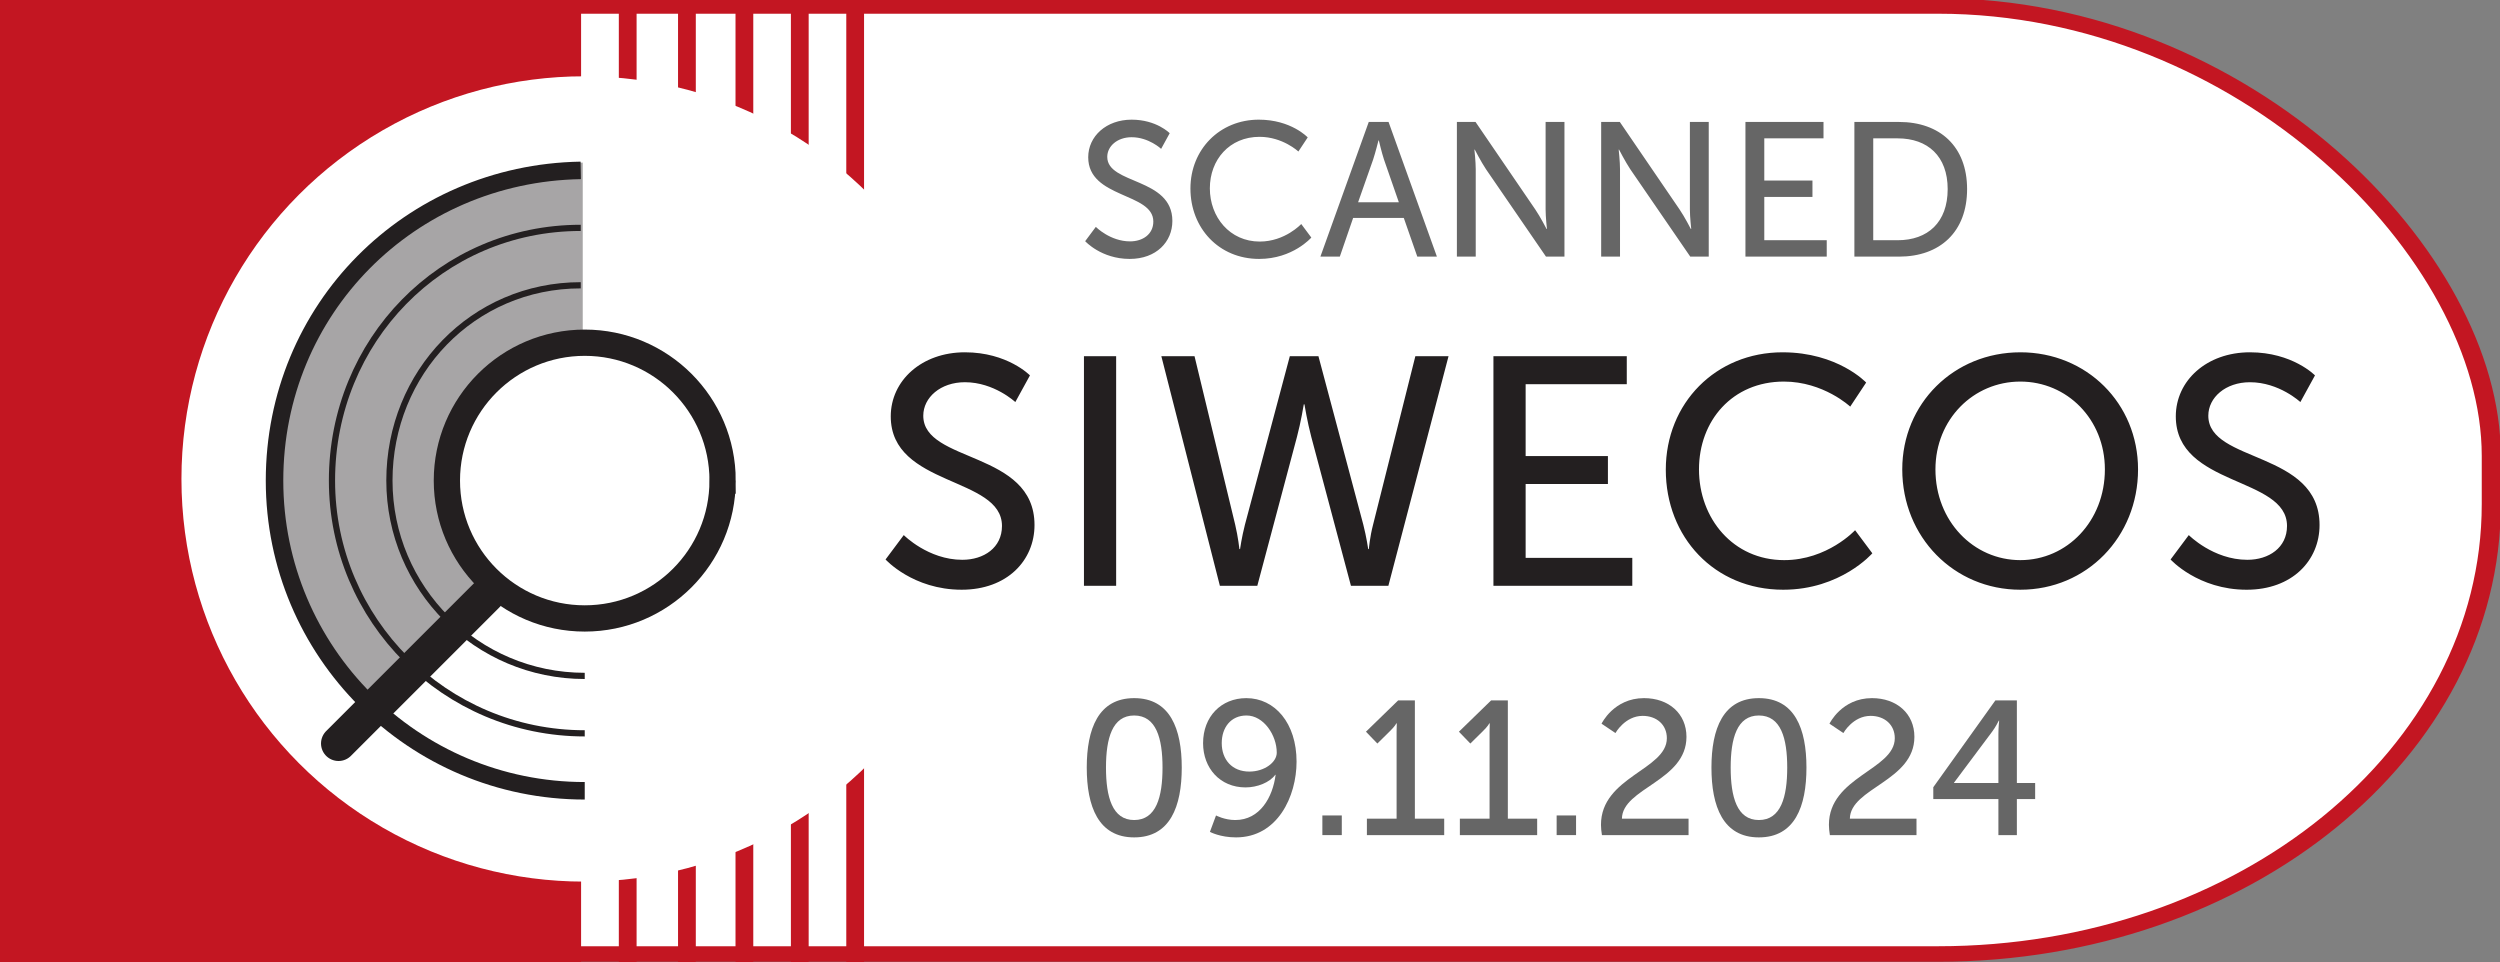 <svg xmlns="http://www.w3.org/2000/svg" xmlns:xlink="http://www.w3.org/1999/xlink" id="svg4578" viewBox="0 0 262.365 100.988">
  <rect x="0" y="0" width="262.365" height="100.988" fill="#808080" stroke="none"/>
  <defs>
	<g id="L."><path d="M117.84 128.477h2.04v-2.06h-2.04v2.06z" /></g>
	<g id="L-"><path d="M118.12 123.637h5.84v-1.72h-5.84v1.72z" /></g>
	<g id="L/"><path d="M117.04 129.317h1.72l5.08-15.72h-1.72l-5.08 15.72z" /></g>
	<g id="L9"><path d="M120.76 128.717c4.38 0 6.36-4.32 6.36-7.94 0-4.04-2.28-6.66-5.28-6.66-2.64 0-4.54 1.94-4.54 4.72 0 2.62 1.78 4.64 4.46 4.64 1.24 0 2.54-.52 3.12-1.32h.04c-.3 2.34-1.64 4.74-4.24 4.74-1.12 0-2.02-.48-2.02-.48l-.64 1.72s1.06.58 2.74.58zm1.4-6.9c-1.82 0-2.9-1.26-2.9-2.98 0-1.64.96-2.9 2.6-2.9 1.8 0 3.18 2.06 3.18 3.9 0 1-1.28 1.98-2.88 1.98z"/></g>
	<g id="L8"><path d="M117.46 124.397c0 2.56 2.1 4.32 4.92 4.32 2.94 0 4.84-1.94 4.84-4.14 0-1.46-.84-2.34-1.92-3 .18-.2 1.68-1.8 1.68-3.68 0-2.32-1.82-3.78-4.44-3.78-2.98 0-4.4 1.82-4.4 3.7 0 1.3.66 2.16 1.58 2.82-.38.26-2.26 1.6-2.26 3.76zm7.72.12c0 1.46-1.32 2.42-2.8 2.42-1.5 0-2.9-1.04-2.9-2.66 0-1.52 1.24-2.48 1.7-2.8 1.9.92 4 1.52 4 3.04zm-5.08-6.66c0-1.08.86-1.96 2.42-1.96 1.48 0 2.52.82 2.52 2.12 0 1.48-1.02 2.56-1.24 2.78-1.82-.78-3.7-1.38-3.7-2.94z"/></g>
	<g id="L7"><path d="M118.04 128.477h2.04l6.38-12.76v-1.36h-9.44v1.72h6.3c.72 0 1.04-.06 1.04-.06v.04s-.42.5-.82 1.3l-5.5 11.12z"/></g>
	<g id="L6"><path d="M122.78 128.717c2.64 0 4.54-1.94 4.54-4.72 0-2.62-1.78-4.66-4.46-4.66-1.24 0-2.52.54-3.12 1.34h-.04c.3-2.34 1.64-4.74 4.24-4.74 1.12 0 2.02.46 2.02.46l.64-1.7s-1.08-.58-2.74-.58c-4.38 0-6.36 4.32-6.36 7.94 0 4.02 2.26 6.66 5.28 6.66zm-.02-1.82c-1.8 0-3.18-2.06-3.18-3.9 0-1.02 1.28-1.98 2.88-1.98 1.8 0 2.9 1.26 2.9 2.98 0 1.64-.98 2.9-2.6 2.9z"/></g>
	<g id="L5"><path d="M117.28 126.757s1.42 1.96 4.32 1.96c2.86 0 5-2.04 5-4.76 0-2.54-1.94-4.6-4.92-4.6-1.04 0-1.82.44-1.82.44h-.04s.08-.32.1-.74l.34-2.98h5.4v-1.72h-7.12l-.7 7 1.14.42s1-.7 2.38-.7c1.82 0 3.22 1.2 3.22 2.9 0 1.72-1.44 2.86-3.1 2.86-2 0-3.1-1.52-3.1-1.52l-1.1 1.44z"/></g>
	<g id="L4"><path d="M116.94 124.697h6.84v3.78h1.94v-3.78h1.92v-1.68h-1.92v-8.66h-2.26l-6.52 9.1v1.24zm2.18-1.68v-.04l4-5.34c.38-.5.7-1.16.7-1.16h.04s-.08.74-.08 1.4v5.14h-4.66z"/></g>
	<g id="L3"><path d="M117.12 126.797s1.7 1.92 4.58 1.92c2.9 0 4.8-2.12 4.8-4.54 0-2.74-2.28-3.94-4.14-4.14l3.84-4.42v-1.26h-8.44v1.72h4.78c.78 0 1.2-.06 1.2-.06v.04s-.42.38-.88.92l-3.08 3.62.46 1.06h.98c1.74 0 3.28.86 3.28 2.6 0 1.52-1.3 2.58-2.88 2.58-2.04 0-3.42-1.54-3.42-1.54l-1.08 1.5z"/></g>
	<g id="L2"><path d="M117.52 128.477h9.1v-1.72h-7c.04-3.22 6.78-3.94 6.78-8.58 0-2.44-1.86-4.06-4.46-4.06-3.18 0-4.46 2.68-4.46 2.68l1.46.98s1-1.8 2.86-1.8c1.48 0 2.54.94 2.54 2.34 0 3.32-6.92 4.04-6.92 9.08 0 .34.04.7.1 1.08z"/></g>
	<g id="L1"><path d="M117.44 128.477h8.12v-1.72h-3.08v-12.4h-1.76l-3.38 3.28 1.2 1.24 1.32-1.3c.52-.5.68-.82.68-.82h.04s-.02.44-.02.88v9.12h-3.12v1.72z"/></g>
	<g id="L0"><path d="M122.56 128.717c3.78 0 5-3.24 5-7.32 0-4.06-1.22-7.28-5-7.28-3.76 0-4.98 3.22-4.98 7.28 0 4.08 1.22 7.32 4.98 7.32zm0-1.82c-2.3 0-2.96-2.42-2.96-5.5 0-3.06.66-5.46 2.96-5.46 2.32 0 2.98 2.4 2.98 5.46 0 3.08-.66 5.5-2.98 5.5z"/></g>
	<clipPath clipPathUnits="userSpaceOnUse" id="clip"><rect width="262.365" height="100.988" x="3.412" y="40.965" /></clipPath>
  </defs>
  <g transform="translate(-3.412 -40.965)" clip-path="url(#clip)">
	<g id="g4239" fill="#c31622" fill-rule="evenodd" >
	  <rect width="260.383" height="122.226" x=".806" y="32.667" fill="#fff" stroke="#c31622" stroke-width="2" ry="58" transform="matrix(1.001 0 0 .814 3.412 15)"/>
	  <path d="M74.546-5.357h2.143v205.239h-2.143z" transform="matrix(.87 0 0 1.044 3.5 -8.383)"/>
	  <path d="M81.689-5.773h2.143v204.882h-2.143z" transform="matrix(.87 0 0 1.023 3.5 -4.604)"/>
	  <path d="M88.622-5.207h2.143v204.525h-2.143z" transform="matrix(.87 0 0 .987 3.5 2.716)"/>
	  <path d="M101.984-10.355h2.143v214.168h-2.143z" transform="matrix(.87 0 0 .968 3.5 4.831)"/>
	  <path d="M95.303-5.773h2.143V200.18h-2.143z" transform="matrix(.87 0 0 1.236 3.5 -33.128)"/>
	  <rect width="70" height="194.882" ry="5.18" transform="matrix(1.098 0 0 .942 -12.465 8.485)"/>
	  <circle style="isolation:auto;mix-blend-mode:normal" cx="70.357" cy="79.882" r="48.571" fill="#fff" stroke-linecap="square" stroke-linejoin="round" stroke-width="5" color="#000" overflow="visible" transform="translate(3.5 21.732) scale(.87)"/>
	  <g id="SIWECOS" transform="matrix(.919 0 0 -.919 -252.77 364.523)">
		<g id="g12">
		  <g fill="none" id="g14">
			<path id="g20" fill="#a7a5a6" d="M0 0l13.875 13.874S8.548 19.61 8.548 25.782c0 15.055 15.287 15.859 15.287 15.859v19.564s-34.968-.51-34.968-38.019C-11.133 10.784 0 0 0 0" transform="translate(321.473 272.303)"/>
			<path id="g24" stroke="#231f20" stroke-miterlimit="10" stroke-width=".709" d="M345.536 274.891c-12.319 0-22.305 9.987-22.305 22.305 0 12.317 9.53 22.302 21.85 22.302"/>
			<path id="g28" stroke="#231f20" stroke-miterlimit="10" stroke-width=".709" d="M345.536 268.332c-15.942 0-28.864 12.924-28.864 28.864 0 15.94 12.465 28.859 28.408 28.859"/>
			<path id="g32" stroke="#231f20" stroke-miterlimit="10" stroke-width="2" d="M345.536 261.771c-19.565 0-35.424 15.862-35.424 35.425 0 19.563 15.428 35.08 34.968 35.423"/>
			<path id="g36" stroke="#231f20" stroke-linecap="round" stroke-miterlimit="10" stroke-width="4" d="M334.384 284.137l-16.964-16.964"/>
			<path id="g40" stroke="#231f20" stroke-miterlimit="10" stroke-width="3" d="M361.28 297.196c0-8.694-7.048-15.744-15.743-15.744-8.696 0-15.743 7.05-15.743 15.744 0 8.695 7.047 15.744 15.743 15.744 8.695 0 15.744-7.049 15.744-15.744z"/>
			<path id="g44" fill="#231f20" d="M12.57-10.035s2.786-2.823 6.687-2.823c2.45 0 4.53 1.374 4.53 3.863 0 5.682-12.7 4.457-12.7 12.516 0 4.085 3.527 7.317 8.466 7.317 4.866 0 7.428-2.638 7.428-2.638l-1.67-3.045S22.897 7.42 19.553 7.42c-2.785 0-4.753-1.746-4.753-3.826 0-5.422 12.703-3.974 12.703-12.48 0-4.047-3.121-7.39-8.321-7.39-5.57 0-8.691 3.454-8.691 3.454l2.08 2.786zm-19.237-2.86c5.347 0 9.656 4.457 9.656 10.362 0 5.72-4.31 10.028-9.656 10.028-5.35 0-9.694-4.308-9.694-10.028 0-5.905 4.344-10.362 9.694-10.362m0 23.733c7.576 0 13.443-5.831 13.443-13.371 0-7.725-5.867-13.742-13.443-13.742-7.578 0-13.483 6.017-13.483 13.742 0 7.54 5.905 13.37 13.483 13.37m-27.151 0c6.313 0 9.545-3.454 9.545-3.454l-1.82-2.748s-3.045 2.86-7.576 2.86c-5.87 0-9.694-4.457-9.694-10.028 0-5.608 3.899-10.362 9.73-10.362 4.94 0 8.097 3.417 8.097 3.417l1.968-2.637s-3.603-4.16-10.175-4.16c-7.875 0-13.41 6.017-13.41 13.705 0 7.614 5.72 13.408 13.335 13.408m-33.02-.446h15.229V7.198h-11.55V-1.01h9.396v-3.194h-9.396v-8.431h12.18v-3.194h-15.858v26.22zm-19.982 0l5.125-19.24c.37-1.447.557-2.784.557-2.784h.074s.112 1.374.483 2.785l4.828 19.239h3.789l-6.871-26.221h-4.272l-4.531 17.01c-.445 1.67-.78 3.714-.78 3.714h-.074s-.333-2.043-.78-3.714l-4.53-17.01h-4.272l-6.685 26.22h3.789l4.643-19.238c.334-1.411.482-2.785.482-2.785h.074s.186 1.337.557 2.785l5.125 19.239h3.269zm-26.777 0h3.676V-15.83h-3.676v26.22zm-20.576-20.427s2.785-2.823 6.685-2.823c2.452 0 4.53 1.374 4.53 3.863 0 5.682-12.701 4.457-12.701 12.516 0 4.085 3.529 7.317 8.468 7.317 4.866 0 7.428-2.638 7.428-2.638l-1.672-3.045s-2.414 2.266-5.756 2.266c-2.785 0-4.754-1.746-4.754-3.826 0-5.422 12.702-3.974 12.702-12.48 0-4.047-3.12-7.39-8.32-7.39-5.571 0-8.69 3.454-8.69 3.454l2.08 2.786z" transform="translate(516.142 301.007)"/>
		  </g>
		</g>
	  </g>
	  <g id="SCANNED" fill="#666" transform="scale(.999 1.001)">
		<path d="M117.414 66.21s1.68 1.86 4.68 1.86c2.8 0 4.48-1.8 4.48-3.98 0-4.58-6.84-3.8-6.84-6.72 0-1.12 1.06-2.06 2.56-2.06 1.8 0 3.1 1.22 3.1 1.22l.9-1.64s-1.38-1.42-4-1.42c-2.66 0-4.56 1.74-4.56 3.94 0 4.34 6.84 3.68 6.84 6.74 0 1.34-1.12 2.08-2.44 2.08-2.1 0-3.6-1.52-3.6-1.52l-1.12 1.5zm11.058-5.52c0 4.14 2.98 7.38 7.22 7.38 3.54 0 5.48-2.24 5.48-2.24l-1.06-1.42s-1.7 1.84-4.36 1.84c-3.14 0-5.24-2.56-5.24-5.58 0-3 2.06-5.4 5.22-5.4 2.44 0 4.08 1.54 4.08 1.54l.98-1.48s-1.74-1.86-5.14-1.86c-4.1 0-7.18 3.12-7.18 7.22zm23.833 7.14h2.06l-5.08-14.12h-2.08l-5.08 14.12h2.04l1.4-4.06h5.32l1.42 4.06zm-4.04-12.18s.3 1.28.54 2l1.56 4.48h-4.28l1.58-4.48c.24-.72.56-2 .56-2h.04zm8.198 12.18h1.98v-9.16c0-.8-.14-2.06-.14-2.06h.04s.66 1.28 1.18 2.06l6.3 9.16h1.94V53.71h-1.98v9.18c0 .78.14 2.04.14 2.04h-.04s-.66-1.28-1.18-2.04l-6.28-9.18h-1.96v14.12zm15.157 0h1.98v-9.16c0-.8-.14-2.06-.14-2.06h.04s.66 1.28 1.18 2.06l6.3 9.16h1.94V53.71h-1.98v9.18c0 .78.14 2.04.14 2.04h-.04s-.66-1.28-1.18-2.04l-6.28-9.18h-1.96v14.12zm15.156 0h8.54v-1.72h-6.56v-4.54h5.06v-1.72h-5.06v-4.42h6.22v-1.72h-8.2v14.12zm11.445 0h4.68c4.32 0 7.16-2.6 7.16-7.08 0-4.46-2.84-7.04-7.16-7.04h-4.68v14.12zm1.98-1.72V55.43h2.56c3.16 0 5.26 1.86 5.26 5.32 0 3.48-2.08 5.36-5.26 5.36h-2.56z"/>
	  </g>
	  <g id="date" transform="scale(0.999,1.001)" style="display:inline;fill:#666666;fill-opacity:1;stroke:none;">
				<use xlink:href="#L0" x="0"/><use xlink:href="#L9" x="12.5"/><use xlink:href="#L." x="24.492"/><use xlink:href="#L1" x="29.57"/><use xlink:href="#L1" x="39.336"/><use xlink:href="#L." x="49.102"/><use xlink:href="#L2" x="54.18"/><use xlink:href="#L0" x="65.625"/><use xlink:href="#L2" x="78.125"/><use xlink:href="#L4" x="89.57"/>
	  </g>
	</g>
  </g>
</svg>
